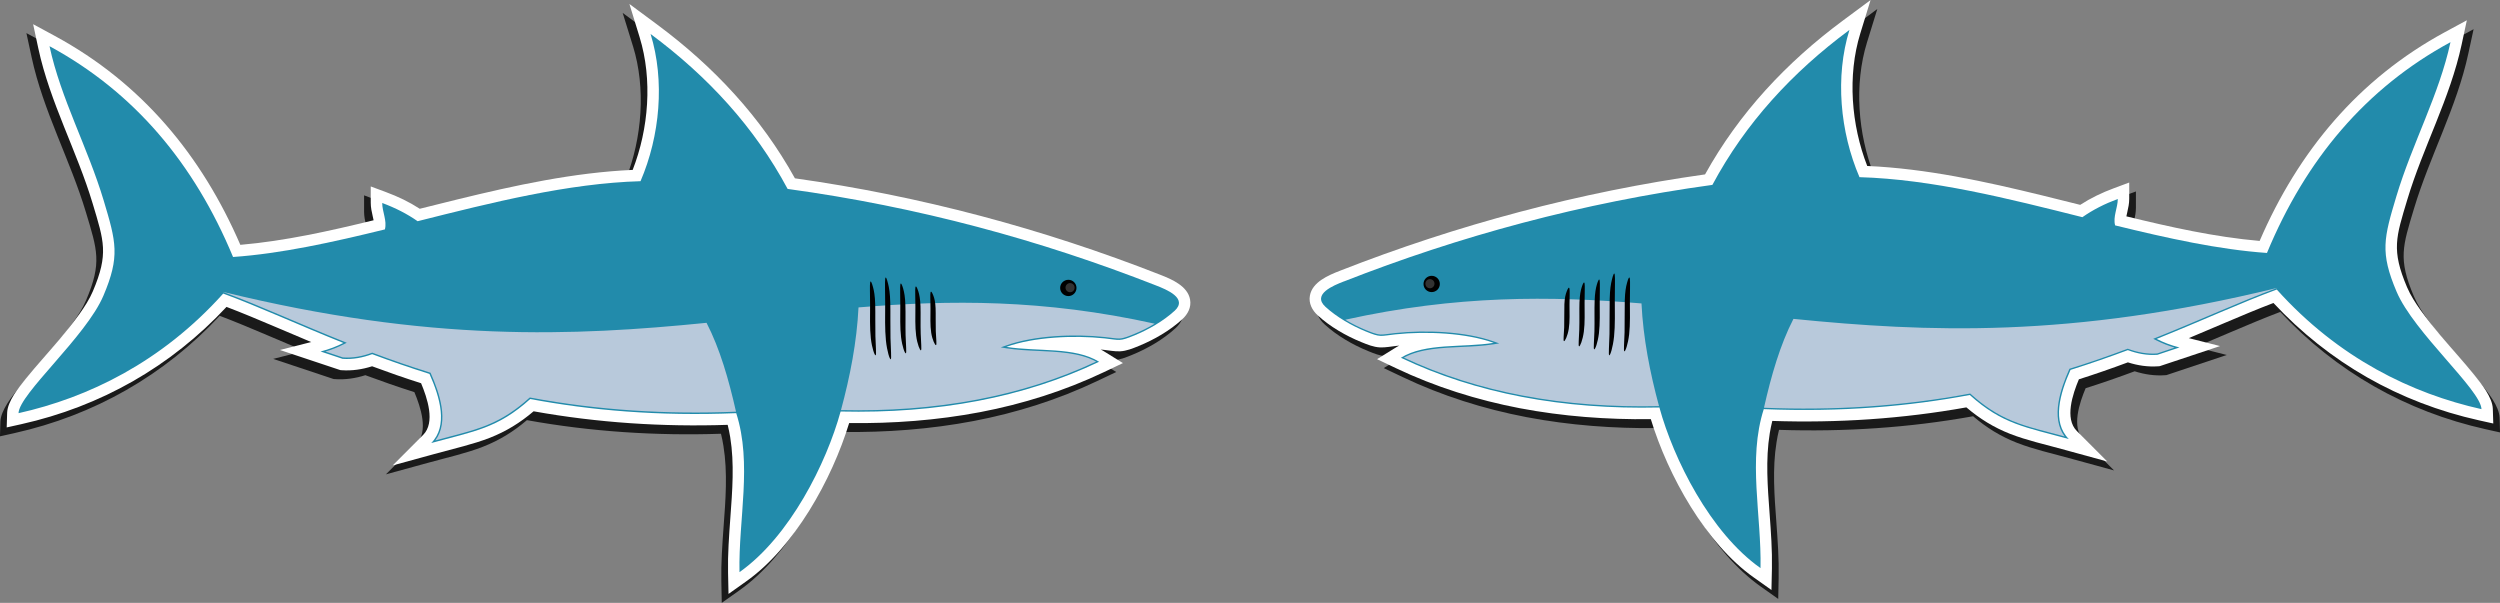 <?xml version="1.0" encoding="UTF-8"?>
<svg xmlns="http://www.w3.org/2000/svg" id="a" data-name="Ebene 1" viewBox="0 0 1344.48 324.22">
  <rect x="0" y="0" width="1344.48" height="324.22" fill="#808080" stroke="none"/>
  <defs>
    <style>
      .f {
        fill: #1a1a1a;
      }

      .f, .g, .h, .i, .j, .k {
        fill-rule: evenodd;
      }

      .g {
        fill: #228bab;
      }

      .h {
        fill: #fff;
      }

      .i {
        fill: #333;
      }

      .j {
        fill: #b8c9db;
      }
    </style>
  </defs>
  <g id="b" data-name="Layer_1">
    <g id="c" data-name=" 808449744">
      <g>
        <path class="f" d="M1007.8,94.06c31.83,1.41,63.42,8.33,94.29,15.88,6.75,1.64,13.47,3.33,20.23,5.03,5.65-3.67,11.78-6.58,18.08-8.93l8.28-3.08v8.84c0,2.46-.48,4.77-1.05,7.15-.14,.71-.34,1.47-.48,2.2,23.53,5.73,47.51,11.1,71.66,13.22,20.87-48.22,53.08-87.03,99.69-112.31l11.78-6.36-2.82,13.05c-6.24,29.01-20.76,55.2-29.24,83.47-6.04,20.14-8.64,26.98-.08,47.06,1.81,4.32,4.49,8.42,7.2,12.23,3.36,4.72,7.03,9.24,10.79,13.7,5.99,7.09,12.26,13.95,18.11,21.16,3.76,4.63,9.83,12.17,10.03,18.28l.23,7.91-7.71-1.72c-42.91-9.58-80.53-31.02-110.48-63.1-8.78,3.33-17.43,6.98-26.07,10.65-6.5,2.74-12.97,5.51-19.46,8.25l16.78,4.27-32.46,10.82-.76,.06c-5.54,.4-11.07-.42-16.33-2.12-8.73,3.25-17.51,6.3-26.38,9.12-3.3,7.85-7.77,21.1-1.1,27.8l16.41,16.41-22.37-6.13c-5.28-1.47-10.59-2.8-15.88-4.24-4.72-1.3-9.43-2.71-13.98-4.49-8.9-3.5-16.38-8.14-23.59-14.29-34.43,6.21-69.4,8.47-104.37,7.32-.54,2.2-.99,4.38-1.33,6.61-2.32,14.24-1.16,29.04-.08,43.36,.71,9.77,1.41,19.58,1.21,29.38l-.23,11.58-9.46-6.69c-25.96-18.33-46.16-54.86-55.42-85.19-23.61,.28-47.29-1.47-70.48-5.88-23.02-4.41-45.45-11.47-66.61-21.55l-10.17-4.83,9.58-5.93c.76-.51,1.58-.96,2.37-1.38l-1.44,.17c-2.97,.31-5.96,.96-8.93,.82-3.5-.17-6.84-1.55-10.03-2.85-8.3-3.39-16.78-8.28-23.42-14.38-2.99-2.74-4.97-6.47-4.24-10.62,1.3-7.29,9.86-10.9,15.99-13.3,63.33-24.83,129.18-42.4,196.55-51.89,18.25-32.99,43.7-60.17,73.92-82.6l15.08-11.16-5.54,17.91c-7.01,22.74-4.89,49.24,3.73,71.35Z"></path>
        <path class="h" d="M1004.21,89.26c31.83,1.41,63.39,8.33,94.26,15.88,6.75,1.64,13.5,3.33,20.25,5.03,5.65-3.67,11.75-6.58,18.08-8.93l8.28-3.08v8.84c0,2.46-.51,4.77-1.05,7.15-.17,.71-.34,1.47-.48,2.2,23.53,5.73,47.48,11.13,71.66,13.22,20.85-48.22,53.08-87.03,99.69-112.31l11.75-6.36-2.8,13.05c-6.24,29.01-20.76,55.2-29.24,83.47-6.04,20.14-8.64,26.98-.11,47.06,1.84,4.32,4.49,8.42,7.2,12.23,3.39,4.72,7.06,9.24,10.79,13.7,5.99,7.09,12.26,13.95,18.13,21.16,3.73,4.63,9.83,12.17,10,18.28l.25,7.91-7.74-1.72c-42.91-9.58-80.51-30.99-110.48-63.1-8.76,3.33-17.4,6.98-26.04,10.65-6.5,2.74-12.99,5.51-19.49,8.25l16.81,4.27-32.48,10.82-.76,.06c-5.54,.4-11.04-.42-16.33-2.12-8.7,3.25-17.49,6.3-26.35,9.12-3.3,7.88-7.8,21.1-1.1,27.8l16.38,16.41-22.37-6.13c-5.28-1.47-10.56-2.8-15.85-4.24-4.75-1.3-9.43-2.71-14.01-4.49-8.9-3.5-16.36-8.14-23.56-14.26-34.46,6.19-69.4,8.45-104.37,7.29-.54,2.2-.99,4.41-1.36,6.61-2.32,14.24-1.13,29.04-.08,43.36,.71,9.77,1.44,19.58,1.24,29.38l-.25,11.58-9.43-6.69c-25.96-18.33-46.18-54.86-55.45-85.19-23.59,.28-47.26-1.47-70.45-5.88-23.02-4.41-45.45-11.47-66.64-21.55l-10.14-4.83,9.55-5.93c.79-.51,1.58-.96,2.4-1.36-.48,.03-.96,.08-1.47,.14-2.94,.31-5.93,.96-8.93,.82-3.5-.17-6.81-1.55-10-2.85-8.33-3.39-16.81-8.28-23.45-14.38-2.99-2.74-4.97-6.47-4.21-10.62,1.3-7.29,9.86-10.9,15.99-13.3,63.33-24.83,129.15-42.4,196.52-51.89,18.28-32.99,43.73-60.17,73.95-82.6l15.06-11.16-5.51,17.91c-7.01,22.74-4.89,49.26,3.73,71.35Z"></path>
        <path class="g" d="M722.7,151.38c62.37-24.46,128.16-42.34,198.21-51.95,17.82-33.3,42.99-60.56,73.7-83.33-7.77,25.14-5.08,54.8,5.4,79.18,39.01,1.13,79.88,11.47,119.88,21.52,5.59-3.93,11.95-7.17,19.04-9.8,0,4.72-2.68,9.55-1.44,14.21,28.22,6.92,55.76,13.02,81.66,14.83,20.9-50.37,53.25-88.73,98.7-113.36-6.07,28.22-20.54,54.35-29.12,82.96-6.69,22.34-8.87,30.06,.14,51.24,9.32,21.95,45.34,52.79,45.65,63.16-37.34-8.33-76.86-27.34-110.08-64.32-18.95,6.95-40.05,16.72-64.6,26.55,3.62,1.86,7.66,3.42,12.26,4.6l-11.84,3.95c-5.59,.4-10.85-.62-15.93-2.51-9.75,3.64-20,7.23-30.82,10.62-5.68,12.71-10.06,28.02-.93,37.17-23.05-6.33-35.73-7.85-53.25-23.67-32.2,6.04-68.75,9.32-110.79,7.6-8.7,27.17-1.16,57-1.75,85.5-27.12-19.15-46.78-58.7-54.38-86.38-52.12,1.19-98.61-7.49-139.03-26.75,13.11-8.16,33.25-5.34,49.88-8.02-14.63-5.28-36.07-6.33-52.85-4.55-8.33,.9-7.74,1.78-15.96-1.58-7.63-3.14-15.62-7.74-21.61-13.22-7.46-6.84,4.43-11.55,9.86-13.67Z"></path>
        <path class="k" d="M769.93,148.33c2.43,0,4.41,1.95,4.41,4.38s-1.98,4.38-4.41,4.38-4.38-1.95-4.38-4.38,1.98-4.38,4.38-4.38Z"></path>
        <path class="i" d="M769,150.11c1.36,0,2.46,1.1,2.46,2.46s-1.1,2.46-2.46,2.46-2.43-1.1-2.43-2.46,1.07-2.46,2.43-2.46Z"></path>
        <path class="j" d="M1224.66,154.82c-111.46,27.32-188.86,23.78-260.16,16.67-7.2,13.98-11.95,30.54-15.85,47.79,37.09,1.53,74.04-.73,110.53-7.57l.37-.06,.28,.23c6.89,6.21,13.95,11.04,22.54,14.55,4.49,1.84,9.12,3.25,13.81,4.52,4.72,1.3,9.43,2.51,14.18,3.79-7.63-10.14-2.2-25.68,2.43-36.1l.14-.31,.34-.11c10.37-3.22,20.62-6.78,30.76-10.59l.28-.11,.25,.11c5,1.86,10.2,2.85,15.54,2.46l9.38-3.14c-3.45-1.02-6.78-2.34-10-3.98l-1.5-.76,1.55-.62c11.52-4.6,22.94-9.52,34.38-14.35,10-4.24,20.06-8.47,30.25-12.2l.48-.2Zm-341.88,8.36c-49.24-4.07-99.35-4.49-159.29,8.76,3.64,2.2,7.49,4.1,11.24,5.62,2.26,.9,5.25,2.23,7.71,2.34,1.02,.03,2.03-.08,3.02-.2,1.64-.2,3.25-.42,4.86-.59,16.21-1.75,37.85-.96,53.19,4.58l2.77,.99-2.91,.48c-5.76,.9-11.67,1.19-17.49,1.44-9.83,.48-22,.85-30.9,5.73,20.28,9.52,41.66,16.19,63.67,20.37,24.21,4.63,48.92,6.24,73.56,5.71-4.92-18.16-8.5-36.5-9.43-55.22Z"></path>
        <path class="k" d="M876.51,149.8c.25,1.53,.03,6.3,.03,12.06s.23,12.57-.4,17.97-2.09,9.38-2.57,9.12c-.51-.23-.03-4.69,.11-10.31s-.03-12.43,.11-17.12c.14-4.66,.62-7.23,1.21-9.38,.56-2.15,1.27-3.84,1.5-2.34Zm-8.11-2.06c.25,1.69,.03,6.95,.03,13.36s.23,13.9-.4,19.86-2.09,10.4-2.6,10.11c-.48-.25,0-5.2,.14-11.41,.14-6.24-.03-13.76,.11-18.93,.14-5.2,.62-8.02,1.21-10.4,.56-2.37,1.27-4.27,1.5-2.6Zm-8.11,3.14c.23,1.41,.03,5.93,.03,11.38s.2,11.89-.42,16.98-2.06,8.87-2.57,8.64c-.48-.23,0-4.43,.14-9.75,.14-5.34-.06-11.75,.11-16.19,.14-4.43,.62-6.86,1.19-8.87,.59-2.03,1.3-3.64,1.53-2.2Zm-8.11,1.55c.23,1.3,0,5.42,0,10.42s.23,10.85-.4,15.51-2.09,8.11-2.57,7.91c-.51-.2-.03-4.07,.11-8.93,.17-4.86-.03-10.73,.11-14.77,.17-4.04,.62-6.27,1.21-8.14,.59-1.84,1.27-3.33,1.53-2.01Zm-8.14,2.71c.25,1.1,.03,4.55,.03,8.73s.23,9.1-.4,12.99-2.09,6.78-2.57,6.61c-.51-.17-.03-3.39,.11-7.46,.14-4.1-.03-9.01,.11-12.4s.62-5.23,1.21-6.78c.56-1.55,1.27-2.8,1.5-1.69Z"></path>
      </g>
    </g>
  </g>
  <g id="d" data-name="Layer_1">
    <g id="e" data-name=" 808449744">
      <g>
        <path class="f" d="M340.41,24.85l-5.54-17.91,15.08,11.16c30.22,22.43,55.68,49.6,73.92,82.6,67.37,9.49,133.21,27.06,196.55,51.89,6.13,2.4,14.69,6.02,15.99,13.3,.73,4.15-1.24,7.88-4.24,10.62-6.64,6.1-15.11,10.99-23.42,14.38-3.19,1.3-6.53,2.68-10.03,2.85-2.97,.14-5.96-.51-8.93-.82l-1.44-.17c.79,.42,1.61,.88,2.37,1.38l9.58,5.93-10.17,4.83c-21.16,10.08-43.59,17.15-66.61,21.55-23.19,4.41-46.86,6.16-70.48,5.88-9.27,30.34-29.46,66.86-55.42,85.19l-9.46,6.69-.23-11.58c-.2-9.8,.51-19.6,1.21-29.38,1.07-14.32,2.23-29.12-.08-43.36-.34-2.23-.79-4.41-1.33-6.61-34.97,1.16-69.94-1.1-104.37-7.32-7.2,6.16-14.69,10.79-23.59,14.29-4.55,1.78-9.27,3.19-13.98,4.49-5.28,1.44-10.59,2.77-15.88,4.24l-22.37,6.13,16.41-16.41c6.67-6.69,2.2-19.94-1.1-27.8-8.87-2.82-17.65-5.88-26.38-9.12-5.25,1.69-10.79,2.51-16.33,2.12l-.76-.06-32.46-10.82,16.78-4.27c-6.5-2.74-12.97-5.51-19.46-8.25-8.64-3.67-17.29-7.32-26.07-10.65-29.94,32.09-67.57,53.53-110.48,63.1l-7.71,1.72,.23-7.91c.2-6.1,6.27-13.64,10.03-18.28,5.85-7.2,12.12-14.07,18.11-21.16,3.76-4.46,7.43-8.98,10.79-13.7,2.71-3.81,5.4-7.91,7.2-12.23,8.56-20.08,5.96-26.92-.08-47.06-8.47-28.28-22.99-54.46-29.24-83.47l-2.82-13.05,11.78,6.36c46.61,25.28,78.81,64.09,99.69,112.31,24.15-2.12,48.13-7.49,71.66-13.22-.14-.73-.34-1.5-.48-2.2-.56-2.37-1.05-4.69-1.05-7.15v-8.84s8.28,3.08,8.28,3.08c6.3,2.34,12.43,5.25,18.08,8.93,6.75-1.69,13.47-3.39,20.23-5.03,30.87-7.54,62.45-14.46,94.29-15.88,8.62-22.12,10.73-48.61,3.73-71.35Z"></path>
        <path class="h" d="M344,20.05l-5.51-17.91,15.06,11.16c30.22,22.43,55.68,49.6,73.95,82.6,67.37,9.49,133.19,27.06,196.52,51.89,6.13,2.4,14.69,6.02,15.99,13.3,.76,4.15-1.21,7.88-4.21,10.62-6.64,6.1-15.11,10.99-23.45,14.38-3.19,1.3-6.5,2.68-10,2.85-2.99,.14-5.99-.51-8.93-.82-.51-.06-.99-.11-1.47-.14,.82,.4,1.61,.85,2.4,1.36l9.55,5.93-10.14,4.83c-21.19,10.08-43.61,17.15-66.64,21.55-23.19,4.41-46.86,6.16-70.45,5.88-9.27,30.34-29.49,66.86-55.45,85.19l-9.43,6.69-.25-11.58c-.2-9.8,.54-19.6,1.24-29.38,1.05-14.32,2.23-29.12-.08-43.36-.37-2.2-.82-4.41-1.36-6.61-34.97,1.16-69.91-1.1-104.37-7.29-7.2,6.13-14.66,10.76-23.56,14.26-4.58,1.78-9.27,3.19-14.01,4.49-5.28,1.44-10.56,2.77-15.85,4.24l-22.37,6.13,16.38-16.41c6.69-6.69,2.2-19.91-1.1-27.8-8.87-2.82-17.65-5.88-26.35-9.12-5.28,1.69-10.79,2.51-16.33,2.12l-.76-.06-32.48-10.82,16.81-4.27c-6.5-2.74-12.99-5.51-19.49-8.25-8.64-3.67-17.29-7.32-26.04-10.65-29.97,32.12-67.57,53.53-110.48,63.1l-7.74,1.72,.25-7.91c.17-6.1,6.27-13.64,10-18.28,5.88-7.2,12.15-14.07,18.13-21.16,3.73-4.46,7.4-8.98,10.79-13.7,2.71-3.81,5.37-7.91,7.2-12.23,8.53-20.08,5.93-26.92-.11-47.06-8.47-28.28-22.99-54.46-29.24-83.47l-2.8-13.05,11.75,6.36c46.61,25.28,78.84,64.09,99.69,112.31,24.18-2.09,48.13-7.49,71.66-13.22-.14-.73-.31-1.5-.48-2.2-.54-2.37-1.05-4.69-1.05-7.15v-8.84s8.28,3.08,8.28,3.08c6.33,2.34,12.43,5.25,18.08,8.93,6.75-1.69,13.5-3.39,20.25-5.03,30.87-7.54,62.43-14.46,94.26-15.88,8.62-22.09,10.73-48.61,3.73-71.35Z"></path>
        <path class="g" d="M631.64,167.19c-5.99,5.48-13.98,10.08-21.61,13.22-8.22,3.36-7.63,2.49-15.96,1.58-16.78-1.78-38.22-.73-52.85,4.55,16.64,2.68,36.78-.14,49.88,8.02-40.42,19.26-86.92,27.94-139.03,26.75-7.6,27.68-27.26,67.23-54.38,86.38-.59-28.5,6.95-58.33-1.75-85.5-42.03,1.72-78.58-1.55-110.79-7.6-17.51,15.82-30.2,17.34-53.25,23.67,9.12-9.15,4.75-24.46-.93-37.17-10.82-3.39-21.07-6.98-30.82-10.62-5.08,1.89-10.34,2.91-15.93,2.51l-11.84-3.95c4.6-1.19,8.64-2.74,12.26-4.6-24.55-9.83-45.65-19.6-64.6-26.55-33.22,36.98-72.74,55.99-110.08,64.32,.31-10.37,36.33-41.21,45.65-63.16,9.01-21.19,6.84-28.9,.14-51.24-8.59-28.61-23.05-54.74-29.12-82.96,45.45,24.63,77.79,62.99,98.7,113.36,25.9-1.81,53.44-7.91,81.66-14.83,1.24-4.66-1.44-9.49-1.44-14.21,7.09,2.63,13.45,5.88,19.04,9.8,40-10.06,80.87-20.39,119.88-21.52,10.48-24.38,13.16-54.04,5.4-79.18,30.7,22.77,55.87,50.03,73.7,83.33,70.05,9.6,135.84,27.48,198.21,51.95,5.42,2.12,17.32,6.84,9.86,13.67Z"></path>
        <path class="k" d="M578.93,154.85c0,2.43-1.98,4.38-4.38,4.38s-4.41-1.95-4.41-4.38,1.98-4.38,4.41-4.38,4.38,1.95,4.38,4.38Z"></path>
        <path class="i" d="M577.91,154.7c0,1.36-1.07,2.46-2.43,2.46s-2.46-1.1-2.46-2.46,1.1-2.46,2.46-2.46,2.43,1.1,2.43,2.46Z"></path>
        <path class="j" d="M120.31,157.16c10.2,3.73,20.25,7.97,30.25,12.2,11.44,4.83,22.85,9.75,34.38,14.35l1.55,.62-1.5,.76c-3.22,1.64-6.55,2.97-10,3.98l9.38,3.14c5.34,.4,10.54-.59,15.54-2.46l.25-.11,.28,.11c10.14,3.81,20.39,7.37,30.76,10.59l.34,.11,.14,.31c4.63,10.42,10.06,25.96,2.43,36.1,4.75-1.27,9.46-2.49,14.18-3.79,4.69-1.27,9.32-2.68,13.81-4.52,8.59-3.5,15.65-8.33,22.54-14.55l.28-.23,.37,.06c36.5,6.84,73.44,9.1,110.53,7.57-3.9-17.26-8.64-33.81-15.85-47.79-71.3,7.12-148.69,10.65-260.16-16.67l.48,.2Zm331.96,63.39c24.63,.54,49.35-1.07,73.56-5.71,22-4.18,43.39-10.85,63.67-20.37-8.9-4.89-21.07-5.25-30.9-5.73-5.82-.25-11.72-.54-17.49-1.44l-2.91-.48,2.77-.99c15.34-5.54,36.98-6.33,53.19-4.58,1.61,.17,3.22,.4,4.86,.59,.99,.11,2.01,.23,3.02,.2,2.46-.11,5.45-1.44,7.71-2.34,3.76-1.53,7.6-3.42,11.24-5.62-59.94-13.25-110.05-12.82-159.29-8.76-.93,18.73-4.52,37.06-9.43,55.22Z"></path>
        <path class="k" d="M469.47,154.28c.59,2.15,1.07,4.72,1.21,9.38,.14,4.69-.03,11.5,.11,17.12,.14,5.62,.62,10.08,.11,10.31-.48,.25-1.95-3.73-2.57-9.12-.62-5.4-.4-12.2-.4-17.97s-.23-10.54,.03-12.06c.23-1.5,.93,.2,1.5,2.34Zm8.11-1.81c.59,2.37,1.07,5.2,1.21,10.4,.14,5.17-.03,12.68,.11,18.93,.14,6.21,.62,11.16,.14,11.41-.51,.28-1.98-4.15-2.6-10.11s-.4-13.47-.4-19.86-.23-11.67,.03-13.36c.23-1.67,.93,.23,1.5,2.6Zm8.14,2.74c.56,2.01,1.05,4.43,1.19,8.87,.17,4.43-.03,10.85,.11,16.19,.14,5.31,.62,9.52,.14,9.75-.51,.23-1.95-3.56-2.57-8.64-.62-5.08-.42-11.52-.42-16.98s-.2-9.97,.03-11.38c.23-1.44,.93,.17,1.53,2.2Zm8.11,1.36c.59,1.86,1.05,4.1,1.21,8.14,.14,4.04-.06,9.91,.11,14.77,.14,4.86,.62,8.73,.11,8.93-.48,.2-1.95-3.25-2.57-7.91s-.4-10.54-.4-15.51-.23-9.12,0-10.42c.25-1.33,.93,.17,1.53,2.01Zm8.11,2.4c.59,1.55,1.07,3.39,1.21,6.78s-.03,8.3,.11,12.4c.14,4.07,.62,7.29,.11,7.46-.48,.17-1.95-2.71-2.57-6.61s-.4-8.81-.4-12.99c0-4.18-.23-7.63,.03-8.73,.23-1.1,.93,.14,1.5,1.69Z"></path>
      </g>
    </g>
  </g>
</svg>
